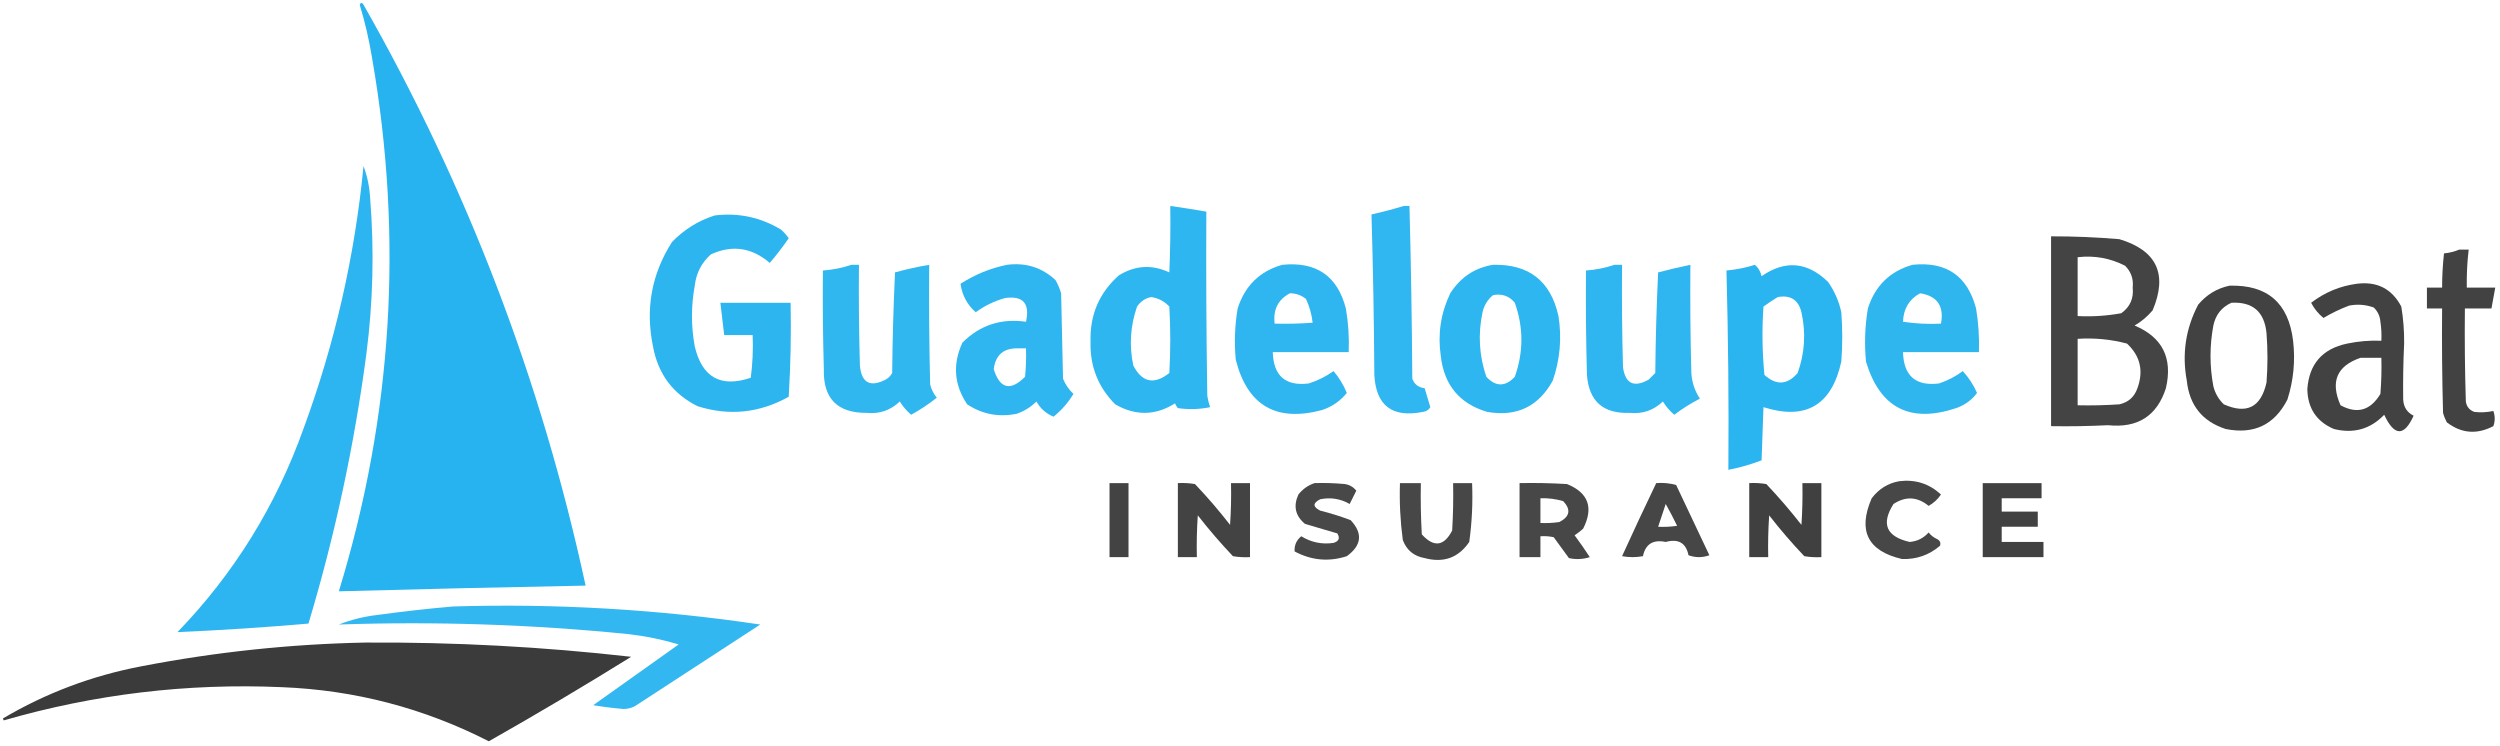 <?xml version="1.0" encoding="UTF-8"?>
<!DOCTYPE svg PUBLIC "-//W3C//DTD SVG 1.1//EN" "http://www.w3.org/Graphics/SVG/1.1/DTD/svg11.dtd">
<svg xmlns="http://www.w3.org/2000/svg" version="1.1" width="1317px" height="393px" style="shape-rendering:geometricPrecision; text-rendering:geometricPrecision; image-rendering:optimizeQuality; fill-rule:evenodd; clip-rule:evenodd" xmlns:xlink="http://www.w3.org/1999/xlink">
<g><path style="opacity:0.982" fill="#24b2ef" d="M 189.5,2.5 C 190.077,1.227 190.743,1.227 191.5,2.5C 246.145,98.467 285.145,200.467 308.5,308.5C 265.161,309.318 221.828,310.318 178.5,311.5C 206.75,219.262 212.583,125.595 196,30.5C 194.431,20.899 192.264,11.566 189.5,2.5 Z"/></g>
<g><path style="opacity:0.959" fill="#24b2ef" d="M 191.5,87.5 C 193.509,92.856 194.676,98.523 195,104.5C 197.194,131.895 196.528,159.228 193,186.5C 186.623,234.673 176.456,282.006 162.5,328.5C 139.515,330.499 116.515,331.999 93.5,333C 123.32,302.121 145.487,266.287 160,225.5C 176.429,180.856 186.929,134.856 191.5,87.5 Z"/></g>
<g><path style="opacity:0.953" fill="#24b2ef" d="M 616.5,108.5 C 622.853,109.392 629.186,110.392 635.5,111.5C 635.333,143.835 635.5,176.168 636,208.5C 636.311,210.556 636.811,212.556 637.5,214.5C 631.863,215.663 626.196,215.83 620.5,215C 619.874,214.25 619.374,213.416 619,212.5C 608.685,218.996 598.185,219.162 587.5,213C 578.473,203.932 574.14,192.932 574.5,180C 574.092,165.856 579.092,154.189 589.5,145C 598.12,139.752 606.954,139.252 616,143.5C 616.5,131.838 616.667,120.171 616.5,108.5 Z M 606.5,156.5 C 610.227,157.052 613.394,158.718 616,161.5C 616.667,173.167 616.667,184.833 616,196.5C 607.97,202.832 601.637,201.499 597,192.5C 594.799,181.979 595.465,171.645 599,161.5C 600.913,158.72 603.413,157.053 606.5,156.5 Z"/></g>
<g><path style="opacity:0.938" fill="#24b2ef" d="M 739.5,108.5 C 740.5,108.5 741.5,108.5 742.5,108.5C 743.303,138.81 743.803,169.144 744,199.5C 745.086,202.471 747.252,204.137 750.5,204.5C 751.5,207.833 752.5,211.167 753.5,214.5C 752.619,215.971 751.286,216.804 749.5,217C 733.374,220.188 724.874,213.688 724,197.5C 723.829,169.261 723.329,141.095 722.5,113C 728.343,111.673 734.01,110.173 739.5,108.5 Z"/></g>
<g><path style="opacity:0.955" fill="#24b2ef" d="M 376.5,113.5 C 389.094,111.985 400.761,114.485 411.5,121C 413.019,122.351 414.352,123.851 415.5,125.5C 412.409,130.014 409.075,134.347 405.5,138.5C 396.031,130.374 385.697,128.874 374.5,134C 369.59,138.375 366.756,143.875 366,150.5C 364.044,161.17 364.044,171.836 366,182.5C 369.855,198.842 379.689,204.342 395.5,199C 396.481,191.587 396.814,184.087 396.5,176.5C 391.5,176.5 386.5,176.5 381.5,176.5C 380.833,170.833 380.167,165.167 379.5,159.5C 391.833,159.5 404.167,159.5 416.5,159.5C 416.825,176.077 416.492,192.577 415.5,209C 400.18,217.582 384.18,219.249 367.5,214C 354.481,207.5 346.648,197 344,182.5C 339.909,162.704 343.242,144.371 354,127.5C 360.415,120.885 367.915,116.218 376.5,113.5 Z"/></g>
<g><path style="opacity:0.913" fill="#323332" d="M 1080.5,124.5 C 1092.52,124.477 1104.52,124.977 1116.5,126C 1136.21,131.932 1142.05,144.432 1134,163.5C 1131.27,166.731 1128.11,169.397 1124.5,171.5C 1139.18,177.641 1144.68,188.641 1141,204.5C 1136.3,219.121 1126.13,225.621 1110.5,224C 1100.51,224.5 1090.51,224.666 1080.5,224.5C 1080.5,191.167 1080.5,157.833 1080.5,124.5 Z M 1094.5,135.5 C 1103.34,134.473 1111.67,135.973 1119.5,140C 1122.67,143.175 1124,147.008 1123.5,151.5C 1124.11,157.192 1122.11,161.692 1117.5,165C 1109.92,166.396 1102.25,166.896 1094.5,166.5C 1094.5,156.167 1094.5,145.833 1094.5,135.5 Z M 1094.5,178.5 C 1103.33,177.92 1112,178.753 1120.5,181C 1127.5,187.53 1129.33,195.364 1126,204.5C 1124.4,209.099 1121.24,211.932 1116.5,213C 1109.17,213.5 1101.84,213.666 1094.5,213.5C 1094.5,201.833 1094.5,190.167 1094.5,178.5 Z"/></g>
<g><path style="opacity:0.925" fill="#323332" d="M 1295.5,131.5 C 1297.17,131.5 1298.83,131.5 1300.5,131.5C 1299.72,138.137 1299.39,144.804 1299.5,151.5C 1304.5,151.5 1309.5,151.5 1314.5,151.5C 1313.83,155.167 1313.17,158.833 1312.5,162.5C 1307.83,162.5 1303.17,162.5 1298.5,162.5C 1298.33,178.837 1298.5,195.17 1299,211.5C 1299.4,214.232 1300.9,216.065 1303.5,217C 1306.85,217.388 1310.18,217.221 1313.5,216.5C 1314.45,219.208 1314.45,221.874 1313.5,224.5C 1304.81,229.016 1296.64,228.349 1289,222.5C 1288.14,220.913 1287.47,219.246 1287,217.5C 1286.5,199.17 1286.33,180.836 1286.5,162.5C 1283.83,162.5 1281.17,162.5 1278.5,162.5C 1278.5,158.833 1278.5,155.167 1278.5,151.5C 1281.17,151.5 1283.83,151.5 1286.5,151.5C 1286.5,145.477 1286.84,139.477 1287.5,133.5C 1290.37,133.198 1293.04,132.531 1295.5,131.5 Z"/></g>
<g><path style="opacity:0.936" fill="#24b2ef" d="M 448.5,139.5 C 449.833,139.5 451.167,139.5 452.5,139.5C 452.333,157.17 452.5,174.836 453,192.5C 453.816,201.658 458.316,204.158 466.5,200C 468,199.167 469.167,198 470,196.5C 470.167,178.824 470.667,161.157 471.5,143.5C 477.433,141.85 483.433,140.517 489.5,139.5C 489.333,160.503 489.5,181.503 490,202.5C 490.639,205.112 491.806,207.446 493.5,209.5C 489.295,212.859 484.795,215.859 480,218.5C 477.626,216.461 475.626,214.128 474,211.5C 469.128,216.18 463.294,218.18 456.5,217.5C 441.089,217.589 433.589,209.923 434,194.5C 433.5,177.17 433.333,159.837 433.5,142.5C 438.744,142.118 443.744,141.118 448.5,139.5 Z"/></g>
<g><path style="opacity:0.948" fill="#24b2ef" d="M 530.5,139.5 C 540.335,138.224 548.835,140.891 556,147.5C 557.275,149.717 558.275,152.051 559,154.5C 559.333,169.5 559.667,184.5 560,199.5C 561.248,202.579 563.081,205.246 565.5,207.5C 562.683,212.162 559.183,216.162 555,219.5C 551.069,217.903 548.069,215.236 546,211.5C 543.01,214.491 539.51,216.657 535.5,218C 526.067,219.879 517.4,218.212 509.5,213C 502.595,202.701 501.761,191.868 507,180.5C 516.222,171.276 527.389,167.61 540.5,169.5C 542.633,159.85 538.966,155.683 529.5,157C 523.844,158.579 518.677,161.079 514,164.5C 509.493,160.486 506.826,155.486 506,149.5C 513.627,144.595 521.794,141.262 530.5,139.5 Z M 535.5,183.5 C 537.167,183.5 538.833,183.5 540.5,183.5C 540.666,188.511 540.499,193.511 540,198.5C 532.28,206.187 526.78,204.853 523.5,194.5C 524.398,187.262 528.398,183.596 535.5,183.5 Z"/></g>
<g><path style="opacity:0.947" fill="#24b2ef" d="M 675.5,139.5 C 693.429,137.69 704.595,145.357 709,162.5C 710.311,170.105 710.811,177.772 710.5,185.5C 697.167,185.5 683.833,185.5 670.5,185.5C 670.863,198.036 677.196,203.536 689.5,202C 694.161,200.509 698.495,198.342 702.5,195.5C 705.445,198.948 707.778,202.782 709.5,207C 706.131,211.201 701.798,214.201 696.5,216C 672.292,222.484 657.126,213.651 651,189.5C 650.154,180.447 650.487,171.447 652,162.5C 655.813,150.518 663.647,142.851 675.5,139.5 Z M 679.5,154.5 C 682.675,154.503 685.508,155.503 688,157.5C 689.851,161.493 691.017,165.66 691.5,170C 684.842,170.5 678.175,170.666 671.5,170.5C 670.585,163.177 673.252,157.844 679.5,154.5 Z"/></g>
<g><path style="opacity:0.952" fill="#24b2ef" d="M 786.5,139.5 C 805.417,139.04 816.917,148.04 821,166.5C 822.83,178.04 821.83,189.373 818,200.5C 810.47,214.181 798.97,219.681 783.5,217C 768.897,212.682 760.73,202.849 759,187.5C 757.323,175.97 758.99,164.97 764,154.5C 769.388,146.074 776.888,141.074 786.5,139.5 Z M 786.5,155.5 C 791.223,154.553 795.056,155.886 798,159.5C 802.623,172.474 802.623,185.474 798,198.5C 793,203.833 788,203.833 783,198.5C 779.209,187.389 778.542,176.056 781,164.5C 781.837,160.843 783.67,157.843 786.5,155.5 Z"/></g>
<g><path style="opacity:0.949" fill="#24b2ef" d="M 850.5,139.5 C 851.833,139.5 853.167,139.5 854.5,139.5C 854.333,157.503 854.5,175.503 855,193.5C 856.239,202.144 860.739,204.311 868.5,200C 869.667,198.833 870.833,197.667 872,196.5C 872.167,178.824 872.667,161.157 873.5,143.5C 879.134,142.008 884.801,140.675 890.5,139.5C 890.333,158.503 890.5,177.503 891,196.5C 891.305,201.415 892.805,205.915 895.5,210C 890.747,212.458 886.247,215.292 882,218.5C 879.626,216.461 877.626,214.128 876,211.5C 871.128,216.18 865.294,218.18 858.5,217.5C 844.529,218.026 837.029,211.359 836,197.5C 835.5,179.17 835.333,160.836 835.5,142.5C 840.744,142.118 845.744,141.118 850.5,139.5 Z"/></g>
<g><path style="opacity:0.967" fill="#24b2ef" d="M 924.5,139.5 C 926.247,140.981 927.414,142.981 928,145.5C 940.418,136.89 952.085,137.89 963,148.5C 966.422,153.345 968.755,158.678 970,164.5C 970.667,173.167 970.667,181.833 970,190.5C 964.923,213.531 951.256,221.531 929,214.5C 928.667,223.833 928.333,233.167 928,242.5C 922.322,244.67 916.488,246.337 910.5,247.5C 910.771,212.487 910.437,177.487 909.5,142.5C 914.727,142.022 919.727,141.022 924.5,139.5 Z M 936.5,156.5 C 943.244,155.282 947.411,157.949 949,164.5C 951.425,175.395 950.758,186.061 947,196.5C 941.574,202.807 935.741,203.14 929.5,197.5C 928.334,185.514 928.167,173.514 929,161.5C 931.479,159.686 933.979,158.019 936.5,156.5 Z"/></g>
<g><path style="opacity:0.946" fill="#24b2ef" d="M 1007.5,139.5 C 1025.29,137.639 1036.46,145.305 1041,162.5C 1042.26,170.113 1042.76,177.78 1042.5,185.5C 1029.17,185.5 1015.83,185.5 1002.5,185.5C 1002.86,198.035 1009.19,203.535 1021.5,202C 1026.04,200.479 1030.21,198.312 1034,195.5C 1037.12,198.894 1039.62,202.727 1041.5,207C 1038.73,210.748 1035.07,213.414 1030.5,215C 1006.19,223.094 990.352,214.927 983,190.5C 982.114,181.105 982.447,171.772 984,162.5C 987.787,150.544 995.621,142.878 1007.5,139.5 Z M 1011.5,154.5 C 1020.56,155.923 1024.23,161.256 1022.5,170.5C 1015.8,170.83 1009.13,170.497 1002.5,169.5C 1002.75,162.637 1005.75,157.637 1011.5,154.5 Z"/></g>
<g><path style="opacity:0.922" fill="#323332" d="M 1241.5,149.5 C 1252.22,148.107 1260.05,152.107 1265,161.5C 1266.08,167.937 1266.58,174.437 1266.5,181C 1266.03,190.84 1265.87,200.674 1266,210.5C 1266.21,214.438 1268.05,217.272 1271.5,219C 1266.5,230.05 1261.33,229.884 1256,218.5C 1248.72,226.072 1239.89,228.572 1229.5,226C 1220.37,222.095 1215.7,215.095 1215.5,205C 1216.45,191.715 1223.45,183.715 1236.5,181C 1242.43,179.761 1248.43,179.261 1254.5,179.5C 1254.67,176.15 1254.5,172.817 1254,169.5C 1253.77,166.542 1252.6,164.042 1250.5,162C 1246.29,160.466 1241.96,160.133 1237.5,161C 1232.79,162.774 1228.29,164.941 1224,167.5C 1221.29,165.288 1219.12,162.621 1217.5,159.5C 1224.7,153.996 1232.7,150.663 1241.5,149.5 Z M 1243.5,188.5 C 1247.17,188.5 1250.83,188.5 1254.5,188.5C 1254.67,194.842 1254.5,201.175 1254,207.5C 1248.77,216.25 1241.77,218.25 1233,213.5C 1227.51,201.102 1231.01,192.768 1243.5,188.5 Z"/></g>
<g><path style="opacity:0.924" fill="#323332" d="M 1174.5,150.5 C 1194.44,149.931 1205.6,159.597 1208,179.5C 1209.23,190.072 1208.23,200.405 1205,210.5C 1198.2,223.816 1187.36,228.983 1172.5,226C 1160.21,222.033 1153.38,213.533 1152,200.5C 1149.4,186.459 1151.4,173.126 1158,160.5C 1162.43,155.211 1167.93,151.878 1174.5,150.5 Z M 1175.5,159.5 C 1186.71,158.875 1192.88,164.208 1194,175.5C 1194.67,184.167 1194.67,192.833 1194,201.5C 1191.08,214.543 1183.58,218.377 1171.5,213C 1168.77,210.374 1166.94,207.207 1166,203.5C 1164,192.833 1164,182.167 1166,171.5C 1167.19,165.819 1170.36,161.819 1175.5,159.5 Z"/></g>
<g><path style="opacity:0.896" fill="#323332" d="M 1000.5,253.5 C 1008.98,252.45 1016.32,254.783 1022.5,260.5C 1020.8,263.037 1018.63,265.037 1016,266.5C 1010.08,261.638 1003.91,261.305 997.5,265.5C 990.838,275.99 993.671,282.657 1006,285.5C 1010.02,285.157 1013.35,283.491 1016,280.5C 1017.21,282.049 1018.71,283.215 1020.5,284C 1022.01,284.837 1022.51,286.004 1022,287.5C 1016.3,292.402 1009.63,294.735 1002,294.5C 983.898,290.296 978.565,279.63 986,262.5C 989.752,257.551 994.585,254.551 1000.5,253.5 Z"/></g>
<g><path style="opacity:0.919" fill="#323332" d="M 584.5,254.5 C 587.833,254.5 591.167,254.5 594.5,254.5C 594.5,267.5 594.5,280.5 594.5,293.5C 591.167,293.5 587.833,293.5 584.5,293.5C 584.5,280.5 584.5,267.5 584.5,254.5 Z"/></g>
<g><path style="opacity:0.915" fill="#323332" d="M 620.5,254.5 C 623.518,254.335 626.518,254.502 629.5,255C 636.041,261.872 642.207,269.039 648,276.5C 648.5,269.174 648.666,261.841 648.5,254.5C 651.833,254.5 655.167,254.5 658.5,254.5C 658.5,267.5 658.5,280.5 658.5,293.5C 655.482,293.665 652.482,293.498 649.5,293C 642.978,286.113 636.812,278.946 631,271.5C 630.5,278.826 630.334,286.159 630.5,293.5C 627.167,293.5 623.833,293.5 620.5,293.5C 620.5,280.5 620.5,267.5 620.5,254.5 Z"/></g>
<g><path style="opacity:0.892" fill="#323332" d="M 692.5,254.5 C 697.844,254.334 703.177,254.501 708.5,255C 710.997,255.412 712.997,256.578 714.5,258.5C 713.333,260.833 712.167,263.167 711,265.5C 706.183,262.733 701.016,261.899 695.5,263C 691.5,265 691.5,267 695.5,269C 700.938,270.359 706.272,272.026 711.5,274C 718.025,280.95 717.359,287.283 709.5,293C 700.042,296.067 690.875,295.234 682,290.5C 681.781,287.267 682.948,284.601 685.5,282.5C 690.754,285.731 696.421,286.897 702.5,286C 705.346,285.121 706.013,283.454 704.5,281C 698.833,279.333 693.167,277.667 687.5,276C 682.37,271.782 681.204,266.616 684,260.5C 686.322,257.605 689.155,255.605 692.5,254.5 Z"/></g>
<g><path style="opacity:0.898" fill="#323332" d="M 737.5,254.5 C 741.167,254.5 744.833,254.5 748.5,254.5C 748.334,263.506 748.5,272.506 749,281.5C 755.342,288.492 760.675,287.825 765,279.5C 765.5,271.173 765.666,262.84 765.5,254.5C 768.833,254.5 772.167,254.5 775.5,254.5C 775.926,264.912 775.426,275.246 774,285.5C 768.324,293.84 760.49,296.673 750.5,294C 744.841,293.004 741.007,289.838 739,284.5C 737.669,274.55 737.169,264.55 737.5,254.5 Z"/></g>
<g><path style="opacity:0.9" fill="#323332" d="M 800.5,254.5 C 808.84,254.334 817.173,254.5 825.5,255C 836.793,259.603 839.626,267.436 834,278.5C 832.59,279.787 831.09,280.954 829.5,282C 832.29,285.746 834.957,289.579 837.5,293.5C 833.878,294.659 830.211,294.825 826.5,294C 823.833,290.333 821.167,286.667 818.5,283C 816.19,282.503 813.857,282.337 811.5,282.5C 811.5,286.167 811.5,289.833 811.5,293.5C 807.833,293.5 804.167,293.5 800.5,293.5C 800.5,280.5 800.5,267.5 800.5,254.5 Z M 811.5,262.5 C 815.582,262.344 819.582,262.844 823.5,264C 827.687,268.46 827.02,272.127 821.5,275C 818.183,275.498 814.85,275.665 811.5,275.5C 811.5,271.167 811.5,266.833 811.5,262.5 Z"/></g>
<g><path style="opacity:0.905" fill="#323332" d="M 872.5,254.5 C 876.106,254.211 879.606,254.544 883,255.5C 888.833,267.833 894.667,280.167 900.5,292.5C 896.833,293.833 893.167,293.833 889.5,292.5C 888.182,286.025 884.182,283.692 877.5,285.5C 870.831,284.124 866.831,286.624 865.5,293C 861.833,293.667 858.167,293.667 854.5,293C 860.369,280.096 866.369,267.262 872.5,254.5 Z M 877.5,265.5 C 879.58,269.202 881.58,273.035 883.5,277C 880.183,277.498 876.85,277.665 873.5,277.5C 874.826,273.51 876.16,269.51 877.5,265.5 Z"/></g>
<g><path style="opacity:0.931" fill="#323332" d="M 921.5,254.5 C 924.518,254.335 927.518,254.502 930.5,255C 937.022,261.887 943.188,269.054 949,276.5C 949.5,269.174 949.666,261.841 949.5,254.5C 952.833,254.5 956.167,254.5 959.5,254.5C 959.5,267.5 959.5,280.5 959.5,293.5C 956.482,293.665 953.482,293.498 950.5,293C 943.959,286.128 937.793,278.961 932,271.5C 931.5,278.826 931.334,286.159 931.5,293.5C 928.167,293.5 924.833,293.5 921.5,293.5C 921.5,280.5 921.5,267.5 921.5,254.5 Z"/></g>
<g><path style="opacity:0.926" fill="#323332" d="M 1044.5,254.5 C 1054.83,254.5 1065.17,254.5 1075.5,254.5C 1075.5,257.167 1075.5,259.833 1075.5,262.5C 1068.5,262.5 1061.5,262.5 1054.5,262.5C 1054.5,264.833 1054.5,267.167 1054.5,269.5C 1060.83,269.5 1067.17,269.5 1073.5,269.5C 1073.5,272.167 1073.5,274.833 1073.5,277.5C 1067.17,277.5 1060.83,277.5 1054.5,277.5C 1054.5,280.167 1054.5,282.833 1054.5,285.5C 1061.83,285.5 1069.17,285.5 1076.5,285.5C 1076.5,288.167 1076.5,290.833 1076.5,293.5C 1065.83,293.5 1055.17,293.5 1044.5,293.5C 1044.5,280.5 1044.5,267.5 1044.5,254.5 Z"/></g>
<g><path style="opacity:0.926" fill="#24b2ef" d="M 238.5,319.5 C 292.835,317.833 346.835,321 400.5,329C 378.5,343.333 356.5,357.667 334.5,372C 332.634,372.985 330.634,373.485 328.5,373.5C 323.138,373.053 317.805,372.387 312.5,371.5C 327.523,360.801 342.523,350.134 357.5,339.5C 348.69,336.838 339.69,335.005 330.5,334C 279.936,328.944 229.269,327.278 178.5,329C 184.892,326.485 191.559,324.819 198.5,324C 211.948,322.157 225.281,320.657 238.5,319.5 Z"/></g>
<g><path style="opacity:0.959" fill="#323332" d="M 192.5,338.5 C 239.321,338.219 285.988,340.719 332.5,346C 307.792,361.353 282.792,376.186 257.5,390.5C 223.292,373.031 186.959,363.531 148.5,362C 98.67,359.833 49.836,365.667 2,379.5C 1.833,379.167 1.667,378.833 1.5,378.5C 24.163,365.11 48.496,355.943 74.5,351C 113.626,343.455 152.96,339.288 192.5,338.5 Z"/></g>
</svg>
